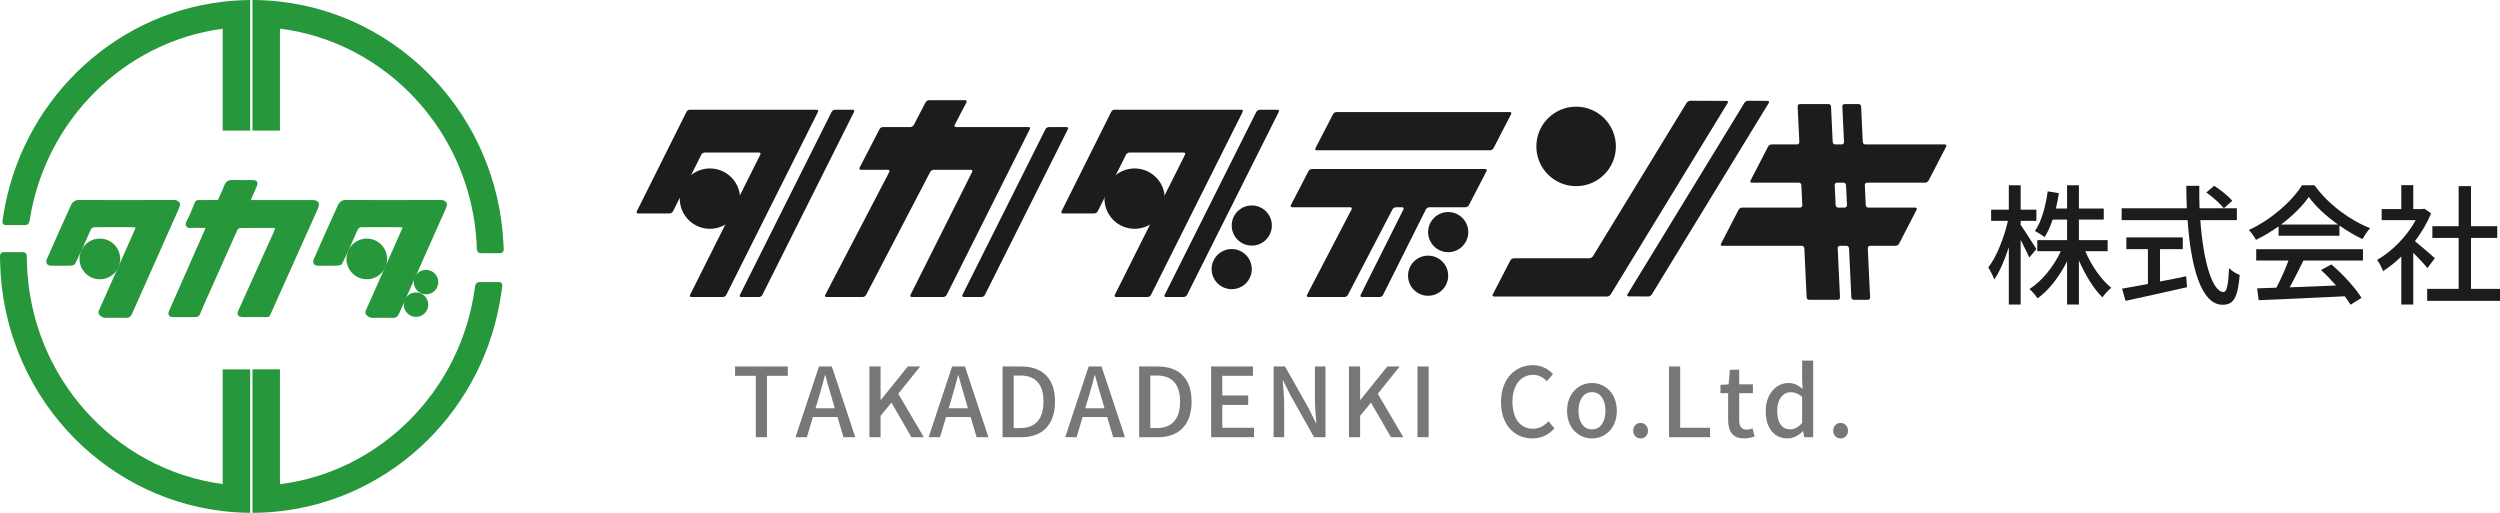 <?xml version="1.0" encoding="utf-8"?>
<!-- Generator: Adobe Illustrator 16.0.0, SVG Export Plug-In . SVG Version: 6.00 Build 0)  -->
<!DOCTYPE svg PUBLIC "-//W3C//DTD SVG 1.1//EN" "http://www.w3.org/Graphics/SVG/1.1/DTD/svg11.dtd">
<svg version="1.1" id="レイヤー_1" xmlns="http://www.w3.org/2000/svg" xmlns:xlink="http://www.w3.org/1999/xlink" x="0px"
	 y="0px" width="312.116px" height="64.025px" viewBox="0 0 312.116 64.025" enable-background="new 0 0 312.116 64.025"
	 xml:space="preserve">
<path fill-rule="evenodd" clip-rule="evenodd" fill="#26973A" d="M34.345,28.456c-1.486,0-2.925-0.007-4.363,0.012
	c-0.121,0.001-0.298,0.139-0.349,0.255c-0.843,1.89-4.51,10.032-4.633,10.423c-0.106,0.338-0.332,0.435-0.62,0.438
	c-0.951,0.013-1.9,0.015-2.849,0c-0.426-0.005-0.613-0.342-0.438-0.748c0.425-0.982,4.037-9.161,4.427-10.03
	c0.042-0.092,0.081-0.184,0.155-0.352c-0.311,0-1.486-0.032-1.809,0.008c-0.592,0.072-0.864-0.348-0.554-0.889
	c0.378-0.656,0.633-1.386,0.926-2.09c0.201-0.478,0.224-0.507,0.744-0.507c0.698-0.002,1.396-0.002,2.092-0.004
	c0.03,0,0.061-0.008,0.135-0.018c0.246-0.549,0.532-1.108,0.747-1.694c0.192-0.524,0.468-0.814,1.103-0.788
	c0.828,0.035,1.661,0.005,2.493,0.009c0.512,0.004,0.701,0.262,0.517,0.741c-0.168,0.437-0.375,0.861-0.563,1.289
	c-0.057,0.131-0.109,0.261-0.194,0.465h7.68c0.764,0,1.002,0.4,0.689,1.089c-0.777,1.711-5.278,11.731-5.863,13.063
	c-0.193,0.441-0.206,0.462-0.682,0.462c-0.935,0-1.871,0.003-2.805,0c-0.611-0.004-0.804-0.311-0.56-0.854
	c0.907-2.009,3.852-8.544,4.419-9.802C34.253,28.795,34.286,28.64,34.345,28.456"/>
<path fill="#26973A" d="M27.804,46.114v14.32C14.287,58.638,3.76,47.014,3.362,32.842c-0.007-0.275-0.019-0.553-0.019-0.83
	c0-0.04,0.002-0.08,0.003-0.119c-0.021-0.229-0.212-0.414-0.446-0.414H0.435c-0.234,0-0.419,0.184-0.431,0.414
	C0.002,31.932,0,31.972,0,32.012c0,0.277,0.012,0.554,0.018,0.828c0.403,16.048,12.4,29.158,27.786,30.966
	c1.127,0.134,2.27,0.207,3.429,0.217V46.114H27.804z"/>
<path fill="#26973A" d="M27.804,0.219C13.781,1.868,2.575,12.907,0.396,27.001c-0.033,0.227-0.065,0.453-0.096,0.68
	C0.28,27.913,0.444,28.1,0.68,28.1h2.487c0.246,0,0.474-0.198,0.511-0.442l0.039-0.261h0.005
	C5.701,14.981,15.515,5.218,27.804,3.586v12.717h3.429v-16.3C30.074,0.012,28.931,0.087,27.804,0.219"/>
<path fill="#26973A" d="M62.849,30.279c0-0.01-0.004-0.016-0.005-0.025C62.009,14.58,50.106,1.908,34.949,0.2
	C33.822,0.072,32.68,0.003,31.52,0v16.303h3.429V3.572c13.291,1.691,23.726,12.88,24.55,26.68c0,0.009-0.005,0.016-0.005,0.027
	l0.027,0.59l0.014,0.295c0.01,0.245,0.22,0.445,0.466,0.445h2.464c0.218,0,0.384-0.16,0.413-0.365
	c0.004-0.028,0.014-0.052,0.012-0.08L62.849,30.279z"/>
<path fill="#26973A" d="M62.707,35.546c-0.029-0.189-0.177-0.334-0.385-0.334h-2.483c-0.2,0-0.389,0.137-0.47,0.317
	c-0.016,0.022-0.031,0.065-0.041,0.118c0,0.004-0.002,0.008-0.002,0.011l-0.049,0.324l-0.013,0.085
	c-0.002,0.016-0.004,0.031-0.004,0.042c-1.793,12.711-11.78,22.749-24.31,24.346V46.113h-3.429v17.912
	c1.159-0.002,2.302-0.075,3.429-0.202C49.185,62.22,60.555,50.95,62.58,36.601c0.005-0.018,0.016-0.036,0.018-0.057l0.115-0.886
	C62.719,35.62,62.709,35.583,62.707,35.546"/>
<path fill-rule="evenodd" clip-rule="evenodd" fill="#26973A" d="M15.007,32.326c0,1.401-1.136,2.538-2.539,2.538
	c-1.402,0-2.539-1.137-2.539-2.538c0-1.401,1.137-2.538,2.539-2.538C13.871,29.788,15.007,30.925,15.007,32.326"/>
<path fill-rule="evenodd" clip-rule="evenodd" fill="#26973A" d="M22.317,25.188c-0.164-0.164-0.414-0.224-0.641-0.222
	c-3.948,0.017-7.896,0.014-11.842,0.003c-0.447-0.001-0.72,0.213-0.932,0.558c-0.092,0.152-2.678,5.959-3.058,6.834
	c-0.194,0.448,0.044,0.808,0.526,0.813c0.802,0.007,1.603,0.012,2.404-0.008c0.156-0.004,0.451-0.044,0.553-0.158
	c0.181-0.204,1.793-3.852,1.981-4.282c0.109-0.244,0.271-0.363,0.541-0.362c1.482,0.005,5.09-0.042,5.089,0.048
	c0,0.064-4.267,9.609-4.602,10.376c-0.092,0.207-0.062,0.39,0.111,0.563c0.208,0.209,0.429,0.336,0.739,0.333
	c0.86-0.014,1.721-0.018,2.581,0c0.375,0.007,0.572-0.198,0.708-0.489c0.069-0.148,5.703-12.792,5.83-13.095
	c0.11-0.261,0.264-0.543,0.093-0.812C22.374,25.251,22.348,25.218,22.317,25.188"/>
<path fill-rule="evenodd" clip-rule="evenodd" fill="#26973A" d="M51.661,35.22c0,0.844,0.684,1.527,1.528,1.527
	c0.845,0,1.53-0.684,1.53-1.527c0-0.844-0.685-1.529-1.53-1.529C52.345,33.691,51.661,34.376,51.661,35.22"/>
<path fill-rule="evenodd" clip-rule="evenodd" fill="#26973A" d="M50.409,38.037c0,0.844,0.684,1.527,1.528,1.527
	c0.844,0,1.53-0.684,1.53-1.527c0-0.846-0.686-1.529-1.53-1.529C51.093,36.507,50.409,37.191,50.409,38.037"/>
<path fill-rule="evenodd" clip-rule="evenodd" fill="#26973A" d="M48.332,32.326c0,1.401-1.136,2.538-2.538,2.538
	c-1.401,0-2.538-1.137-2.538-2.538c0-1.401,1.137-2.538,2.538-2.538C47.196,29.788,48.332,30.925,48.332,32.326"/>
<path fill-rule="evenodd" clip-rule="evenodd" fill="#26973A" d="M55.643,25.188c-0.163-0.164-0.412-0.224-0.641-0.222
	c-3.948,0.017-7.895,0.014-11.842,0.003c-0.448-0.001-0.721,0.213-0.931,0.558c-0.091,0.152-2.679,5.959-3.059,6.834
	c-0.194,0.448,0.044,0.808,0.526,0.813c0.802,0.007,1.603,0.012,2.404-0.008c0.157-0.004,0.451-0.044,0.554-0.158
	c0.18-0.204,1.794-3.852,1.982-4.282c0.106-0.244,0.269-0.363,0.54-0.362c1.481,0.005,5.09-0.042,5.09,0.048
	c-0.001,0.064-4.269,9.609-4.604,10.376c-0.09,0.207-0.061,0.39,0.11,0.563c0.21,0.209,0.43,0.336,0.739,0.333
	c0.862-0.014,1.722-0.018,2.583,0c0.375,0.007,0.572-0.198,0.708-0.489c0.069-0.148,5.703-12.792,5.83-13.095
	c0.111-0.261,0.263-0.543,0.091-0.812C55.7,25.251,55.673,25.218,55.643,25.188"/>
<path fill-rule="evenodd" clip-rule="evenodd" fill="#1B1C1B" d="M95.179,36.816c-0.072,0.146-0.268,0.267-0.431,0.267h-2.206
	c-0.164,0-0.236-0.121-0.164-0.267l11.446-22.847c0.072-0.147,0.266-0.267,0.43-0.267h2.205c0.164,0,0.239,0.12,0.165,0.267
	L95.179,36.816z"/>
<path fill="#1B1C1B" d="M130.953,15.863c-0.165,0-0.359,0.119-0.432,0.265l-10.363,20.688c-0.072,0.146,0.002,0.267,0.164,0.267
	h2.206c0.165,0,0.359-0.12,0.433-0.267l10.361-20.688c0.074-0.146,0-0.265-0.164-0.265H130.953z"/>
<path fill-rule="evenodd" clip-rule="evenodd" fill="#1B1C1B" d="M128.451,15.863h-0.548h-3.429h-0.595h-4.532
	c-0.162,0-0.234-0.119-0.159-0.265l1.47-2.821c0.076-0.144,0.004-0.264-0.16-0.264h-4.508c-0.164,0-0.359,0.12-0.435,0.264
	l-1.469,2.821c-0.076,0.146-0.272,0.265-0.437,0.265h-3.413c-0.164,0-0.359,0.119-0.433,0.264l-2.487,4.806
	c-0.074,0.147-0.003,0.266,0.162,0.266h3.391c0.164,0,0.236,0.118,0.16,0.264l-8.002,15.355c-0.074,0.146-0.004,0.265,0.16,0.265
	h4.51c0.162,0,0.359-0.119,0.434-0.265l8.002-15.355c0.076-0.146,0.271-0.264,0.435-0.264h4.635c0.166,0,0.238,0.119,0.166,0.266
	l-7.697,15.351c-0.075,0.146,0,0.267,0.164,0.267h3.926c0.162,0,0.357-0.12,0.43-0.267l10.373-20.688
	C128.638,15.982,128.586,15.863,128.451,15.863"/>
<path fill="#1B1C1B" d="M211.027,12.577c-0.164-0.001-0.367,0.113-0.453,0.253l-11.705,19.162c-0.084,0.14-0.287,0.254-0.451,0.254
	h-9.42c-0.162,0-0.359,0.119-0.434,0.264l-2.197,4.246c-0.076,0.146-0.004,0.265,0.158,0.265h14.109
	c0.164,0,0.369-0.114,0.453-0.255l2.605-4.265c0.084-0.141,0.225-0.368,0.311-0.508l11.693-19.143
	c0.086-0.14,0.02-0.255-0.143-0.255L211.027,12.577z"/>
<path fill-rule="evenodd" clip-rule="evenodd" fill="#1B1C1B" d="M206.219,36.765c-0.086,0.141-0.289,0.254-0.453,0.253L203.328,37
	c-0.164,0-0.229-0.114-0.143-0.255l14.607-23.916c0.088-0.14,0.289-0.253,0.455-0.252l2.438,0.015
	c0.164,0.001,0.229,0.116,0.143,0.256L206.219,36.765z"/>
<path fill-rule="evenodd" clip-rule="evenodd" fill="#1B1C1B" d="M98.861,13.702h-0.596h-0.238h-0.594h-6.778H90.06h-3.461h-0.53
	c-0.128,0-0.293,0.12-0.366,0.267l-6.199,12.412c-0.075,0.146,0,0.267,0.164,0.267h3.925c0.164,0,0.358-0.121,0.432-0.267
	l3.534-7.076c0.073-0.147,0.267-0.266,0.432-0.266h6.768c0.164,0,0.238,0.119,0.164,0.266l-8.771,17.511
	c-0.074,0.146,0.002,0.266,0.164,0.266h3.926c0.166,0,0.358-0.119,0.431-0.266l11.446-22.847c0.072-0.147-0.001-0.267-0.165-0.267
	H98.861z"/>
<path fill-rule="evenodd" clip-rule="evenodd" fill="#1B1C1B" d="M92.399,24.798c0,2.08-1.687,3.768-3.769,3.768
	c-2.08,0-3.766-1.688-3.766-3.768c0-2.081,1.686-3.768,3.766-3.768C90.712,21.031,92.399,22.718,92.399,24.798"/>
<path fill-rule="evenodd" clip-rule="evenodd" fill="#1B1C1B" d="M148.201,36.816c-0.072,0.146-0.266,0.267-0.43,0.267h-2.205
	c-0.164,0-0.238-0.121-0.164-0.267l11.444-22.847c0.074-0.147,0.267-0.267,0.431-0.267h2.207c0.162,0,0.238,0.12,0.164,0.267
	L148.201,36.816z"/>
<path fill="#1B1C1B" d="M166.863,13.987c-0.164,0-0.359,0.12-0.434,0.265l-2.197,4.246c-0.076,0.144-0.004,0.264,0.16,0.264h21.633
	c0.164,0,0.359-0.12,0.436-0.264l2.195-4.246c0.074-0.145,0.004-0.265-0.162-0.265H166.863z"/>
<path fill="#1B1C1B" d="M178.041,21.103h-0.598h-0.676h-0.594h-4.508h-0.596h-7.277c-0.164,0-0.359,0.119-0.436,0.264l-2.195,4.246
	c-0.076,0.145-0.004,0.263,0.162,0.263h7.256c0.166,0,0.236,0.12,0.162,0.264l-5.564,10.677c-0.075,0.146-0.004,0.266,0.16,0.266
	h4.508c0.164,0,0.361-0.119,0.436-0.266l5.564-10.677c0.074-0.144,0.271-0.264,0.434-0.264h0.775c0.162,0,0.236,0.121,0.162,0.267
	l-5.346,10.672c-0.072,0.147,0,0.268,0.164,0.268h2.207c0.164,0,0.357-0.12,0.432-0.268l5.344-10.672
	c0.074-0.146,0.27-0.267,0.432-0.267h4.504c0.164,0,0.359-0.118,0.434-0.263l2.199-4.246c0.074-0.145,0.002-0.264-0.162-0.264
	h-4.584h-0.596H178.041z"/>
<path fill-rule="evenodd" clip-rule="evenodd" fill="#1B1C1B" d="M151.885,13.702h-0.594h-0.238h-0.596h-6.779h-0.594h-3.461h-0.531
	c-0.127,0-0.291,0.12-0.365,0.267l-6.201,12.412c-0.073,0.146,0.001,0.267,0.164,0.267h3.927c0.163,0,0.357-0.121,0.431-0.267
	l3.534-7.076c0.073-0.147,0.268-0.266,0.432-0.266h6.767c0.165,0,0.239,0.119,0.165,0.266l-8.77,17.511
	c-0.074,0.146,0,0.266,0.164,0.266h3.926c0.164,0,0.357-0.119,0.431-0.266l11.444-22.847c0.074-0.147,0-0.267-0.164-0.267H151.885z"
	/>
<path fill-rule="evenodd" clip-rule="evenodd" fill="#1B1C1B" d="M145.422,24.798c0,2.08-1.687,3.768-3.768,3.768
	c-2.08,0-3.768-1.688-3.768-3.768c0-2.081,1.688-3.768,3.768-3.768C143.735,21.031,145.422,22.718,145.422,24.798"/>
<path fill-rule="evenodd" clip-rule="evenodd" fill="#1B1C1B" d="M158.787,28.156c0,1.385-1.123,2.506-2.506,2.506
	c-1.385,0-2.506-1.121-2.506-2.506c0-1.386,1.121-2.507,2.506-2.507C157.664,25.649,158.787,26.77,158.787,28.156"/>
<path fill-rule="evenodd" clip-rule="evenodd" fill="#1B1C1B" d="M156.281,33.598c0,1.383-1.121,2.504-2.506,2.504
	c-1.385,0-2.508-1.121-2.508-2.504c0-1.384,1.123-2.506,2.508-2.506C155.16,31.091,156.281,32.213,156.281,33.598"/>
<path fill-rule="evenodd" clip-rule="evenodd" fill="#1B1C1B" d="M183.307,28.978c0,1.383-1.121,2.506-2.506,2.506
	c-1.383,0-2.506-1.123-2.506-2.506c0-1.384,1.123-2.506,2.506-2.506C182.186,26.472,183.307,27.594,183.307,28.978"/>
<path fill-rule="evenodd" clip-rule="evenodd" fill="#1B1C1B" d="M201.738,18.279c0,2.74-2.225,4.963-4.965,4.963
	c-2.742,0-4.965-2.223-4.965-4.963c0-2.741,2.223-4.963,4.965-4.963C199.514,13.316,201.738,15.538,201.738,18.279"/>
<path fill-rule="evenodd" clip-rule="evenodd" fill="#1B1C1B" d="M180.801,34.422c0,1.381-1.121,2.504-2.506,2.504
	c-1.383,0-2.506-1.123-2.506-2.504c0-1.386,1.123-2.506,2.506-2.506C179.68,31.916,180.801,33.036,180.801,34.422"/>
<path fill-rule="evenodd" clip-rule="evenodd" fill="#1B1C1B" d="M240.34,22.806c0.164,0,0.359-0.119,0.436-0.263l2.195-4.246
	c0.076-0.147,0.004-0.266-0.162-0.266h-9.934c-0.164,0-0.306-0.134-0.313-0.297l-0.209-4.445c-0.008-0.162-0.148-0.297-0.311-0.297
	h-1.748c-0.164,0-0.293,0.135-0.285,0.297l0.209,4.445c0.008,0.163-0.119,0.297-0.283,0.297h-0.818
	c-0.164,0-0.305-0.134-0.313-0.297l-0.209-4.445c-0.008-0.162-0.148-0.297-0.311-0.297h-3.572c-0.164,0-0.291,0.135-0.283,0.297
	l0.211,4.445c0.006,0.163-0.121,0.297-0.285,0.297h-3.176c-0.164,0-0.36,0.119-0.436,0.266l-2.199,4.246
	c-0.074,0.144-0.002,0.263,0.162,0.263h5.873c0.164,0,0.305,0.133,0.313,0.298l0.117,2.514c0.008,0.163-0.119,0.298-0.283,0.298
	h-7.234c-0.162,0-0.359,0.119-0.432,0.263l-2.2,4.246c-0.075,0.146-0.001,0.265,0.161,0.265h9.928c0.164,0,0.305,0.134,0.313,0.297
	l0.289,6.146c0.008,0.163,0.148,0.297,0.313,0.297h3.57c0.162,0,0.291-0.134,0.283-0.297l-0.289-6.146
	c-0.008-0.163,0.119-0.297,0.283-0.297h0.82c0.162,0,0.303,0.134,0.313,0.297l0.287,6.146c0.008,0.163,0.147,0.297,0.313,0.297h1.75
	c0.162,0,0.289-0.134,0.283-0.297l-0.293-6.146c-0.006-0.163,0.121-0.297,0.287-0.297h3.181c0.165,0,0.362-0.119,0.438-0.265
	l2.195-4.246c0.074-0.144,0.002-0.263-0.162-0.263h-5.879c-0.162,0-0.305-0.135-0.311-0.298l-0.119-2.514
	c-0.008-0.165,0.121-0.298,0.285-0.298H240.34z M230.59,25.618c0.008,0.163-0.119,0.298-0.281,0.298h-0.823
	c-0.161,0-0.302-0.135-0.31-0.298l-0.119-2.514c-0.008-0.165,0.119-0.298,0.283-0.298h0.82c0.164,0,0.303,0.133,0.311,0.298
	L230.59,25.618z"/>
<path fill="#1B1C1B" d="M253.343,32.155c-0.211-0.519-0.666-1.396-1.071-2.208v8.069h-1.478v-7.16
	c-0.503,1.591-1.152,3.068-1.818,4.042c-0.146-0.438-0.488-1.104-0.747-1.509c1.023-1.283,1.98-3.718,2.452-5.813h-2.095v-1.396
	h2.208v-3.052h1.478v3.052h1.964v1.396h-1.964v0.504c0.438,0.6,1.672,2.549,1.964,3.019L253.343,32.155z M260.34,31.36
	c0.764,1.802,1.997,3.57,3.247,4.578c-0.356,0.275-0.844,0.796-1.104,1.186c-1.088-1.056-2.159-2.809-2.938-4.611v5.503h-1.478
	v-5.39c-0.958,1.899-2.257,3.604-3.686,4.627c-0.229-0.374-0.682-0.894-1.007-1.169c1.543-0.975,3.021-2.793,3.913-4.725h-2.938
	v-1.38h3.718v-2.565h-1.802c-0.276,0.844-0.617,1.591-1.007,2.192c-0.26-0.211-0.877-0.601-1.201-0.763
	c0.827-1.202,1.331-3.069,1.591-4.952l1.396,0.227c-0.098,0.666-0.228,1.299-0.374,1.916h1.396v-2.906h1.478v2.906h3.101v1.38
	h-3.101v2.565h3.588v1.38H260.34z"/>
<path fill="#1B1C1B" d="M274.704,27.479c0.356,5.114,1.493,8.979,2.905,8.979c0.39,0,0.585-0.877,0.683-2.987
	c0.341,0.357,0.909,0.715,1.331,0.861c-0.26,2.922-0.796,3.717-2.144,3.717c-2.679,0-3.961-4.724-4.367-10.569h-8.231v-1.477h8.135
	c-0.033-0.925-0.065-1.867-0.065-2.809h1.624c-0.017,0.942,0,1.9,0.032,2.809h4.659v1.477H274.704z M269.671,35.142
	c1.071-0.195,2.176-0.422,3.263-0.65l0.114,1.365c-2.695,0.617-5.602,1.25-7.68,1.705l-0.438-1.526
	c0.877-0.146,1.997-0.357,3.231-0.586V31.1h-2.695v-1.461h7.046V31.1h-2.841V35.142z M276.44,23.193
	c0.796,0.52,1.786,1.315,2.257,1.867l-1.055,0.942c-0.455-0.568-1.396-1.413-2.192-1.981L276.44,23.193z"/>
<path fill="#1B1C1B" d="M284.473,28.258c-0.894,0.633-1.851,1.218-2.825,1.689c-0.162-0.341-0.568-0.91-0.893-1.234
	c2.776-1.266,5.422-3.604,6.64-5.585h1.56c1.721,2.386,4.416,4.367,6.948,5.358c-0.357,0.373-0.697,0.909-0.958,1.363
	c-0.941-0.454-1.932-1.023-2.874-1.688v1.266h-7.598V28.258z M281.68,31.115h13.329v1.413h-7.436
	c-0.535,1.088-1.137,2.306-1.721,3.345c1.802-0.066,3.815-0.147,5.796-0.229c-0.601-0.681-1.25-1.364-1.883-1.932l1.299-0.698
	c1.477,1.25,3.02,2.971,3.767,4.171l-1.381,0.861c-0.178-0.309-0.422-0.665-0.714-1.055c-3.864,0.193-7.988,0.373-10.748,0.485
	l-0.194-1.476l2.402-0.082c0.536-1.006,1.12-2.305,1.51-3.393h-4.026V31.115z M291.892,28.031c-1.461-1.039-2.792-2.257-3.652-3.442
	c-0.779,1.137-2.014,2.354-3.458,3.442H291.892z"/>
<path fill="#1B1C1B" d="M303.057,33.471c-0.373-0.471-1.104-1.25-1.77-1.916v6.461h-1.493v-5.99c-0.73,0.714-1.51,1.331-2.273,1.818
	c-0.146-0.39-0.52-1.104-0.746-1.396c1.851-1.055,3.718-2.939,4.82-4.968h-4.253V26.1h2.452v-2.988h1.493V26.1h1.12l0.26-0.049
	l0.846,0.568c-0.488,1.234-1.202,2.419-2.015,3.491c0.765,0.617,2.111,1.786,2.484,2.127L303.057,33.471z M312.116,36.068v1.494
	h-9.092v-1.494h3.929v-6.364h-3.279v-1.461h3.279v-5.001h1.543v5.001h3.279v1.461h-3.279v6.364H312.116z"/>
<polygon fill="#777778" points="94.361,46.917 91.771,46.917 91.771,45.754 98.355,45.754 98.355,46.917 95.752,46.917 
	95.752,54.582 94.361,54.582 "/>
<path fill="#777778" d="M104.56,52.063h-3.07l-0.756,2.518h-1.415l2.926-8.826h1.607l2.927,8.826h-1.475L104.56,52.063z
	 M104.224,50.971l-0.348-1.188c-0.299-0.959-0.564-1.942-0.839-2.938h-0.048c-0.252,1.008-0.528,1.979-0.816,2.938l-0.36,1.188
	H104.224z"/>
<polygon fill="#777778" points="108.546,45.754 109.938,45.754 109.938,49.928 109.974,49.928 113.332,45.754 114.879,45.754 
	112.145,49.161 115.334,54.582 113.788,54.582 111.292,50.263 109.938,51.918 109.938,54.582 108.546,54.582 "/>
<path fill="#777778" d="M121.18,52.063h-3.07l-0.756,2.518h-1.415l2.926-8.826h1.607l2.927,8.826h-1.475L121.18,52.063z
	 M120.844,50.971l-0.348-1.188c-0.299-0.959-0.564-1.942-0.839-2.938h-0.048c-0.252,1.008-0.528,1.979-0.816,2.938l-0.36,1.188
	H120.844z"/>
<path fill="#777778" d="M125.166,45.754h2.291c2.71,0,4.258,1.499,4.258,4.376c0,2.868-1.548,4.451-4.187,4.451h-2.362V45.754z
	 M127.361,53.442c1.895,0,2.914-1.115,2.914-3.312c0-2.206-1.019-3.25-2.914-3.25h-0.804v6.562H127.361z"/>
<path fill="#777778" d="M138.231,52.063h-3.07l-0.756,2.518h-1.415l2.926-8.826h1.607l2.927,8.826h-1.475L138.231,52.063z
	 M137.896,50.971l-0.348-1.188c-0.299-0.959-0.564-1.942-0.839-2.938h-0.048c-0.252,1.008-0.528,1.979-0.816,2.938l-0.36,1.188
	H137.896z"/>
<path fill="#777778" d="M142.218,45.754h2.291c2.71,0,4.258,1.499,4.258,4.376c0,2.868-1.548,4.451-4.187,4.451h-2.362V45.754z
	 M144.413,53.442c1.895,0,2.914-1.115,2.914-3.312c0-2.206-1.019-3.25-2.914-3.25h-0.804v6.562H144.413z"/>
<polygon fill="#777778" points="151.206,45.754 156.423,45.754 156.423,46.917 152.597,46.917 152.597,49.376 155.834,49.376 
	155.834,50.551 152.597,50.551 152.597,53.405 156.555,53.405 156.555,54.582 151.206,54.582 "/>
<path fill="#777778" d="M159.005,45.754h1.427l2.927,5.181l0.923,1.871h0.06c-0.071-0.911-0.18-1.979-0.18-2.939v-4.112h1.32v8.827
	h-1.429l-2.926-5.205l-0.924-1.849h-0.06c0.072,0.913,0.18,1.933,0.18,2.892v4.162h-1.319V45.754z"/>
<polygon fill="#777778" points="168.413,45.754 169.805,45.754 169.805,49.928 169.841,49.928 173.198,45.754 174.746,45.754 
	172.011,49.161 175.201,54.582 173.654,54.582 171.159,50.263 169.805,51.918 169.805,54.582 168.413,54.582 "/>
<rect x="176.97" y="45.753" fill="#777778" width="1.392" height="8.827"/>
<path fill="#777778" d="M187.396,50.192c0-2.879,1.751-4.605,3.982-4.605c1.104,0,1.967,0.527,2.506,1.115l-0.755,0.887
	c-0.456-0.467-1.008-0.792-1.728-0.792c-1.522,0-2.578,1.272-2.578,3.348c0,2.099,0.983,3.382,2.542,3.382
	c0.804,0,1.428-0.359,1.955-0.937l0.744,0.876c-0.708,0.816-1.606,1.271-2.747,1.271C189.1,54.737,187.396,53.083,187.396,50.192"/>
<path fill="#777778" d="M195.641,51.295c0-2.207,1.476-3.479,3.106-3.479s3.106,1.272,3.106,3.479c0,2.183-1.476,3.44-3.106,3.44
	S195.641,53.478,195.641,51.295 M200.438,51.295c0-1.403-0.646-2.339-1.691-2.339c-1.031,0-1.679,0.936-1.679,2.339
	c0,1.391,0.647,2.313,1.679,2.313C199.792,53.609,200.438,52.686,200.438,51.295"/>
<path fill="#777778" d="M203.897,53.778c0-0.563,0.407-0.983,0.923-0.983s0.924,0.42,0.924,0.983c0,0.563-0.408,0.959-0.924,0.959
	S203.897,54.34,203.897,53.778"/>
<polygon fill="#777778" points="208.373,45.754 209.764,45.754 209.764,53.405 213.494,53.405 213.494,54.582 208.373,54.582 "/>
<path fill="#777778" d="M215.753,52.422v-3.334h-0.96v-1.031l1.02-0.072l0.156-1.823h1.163v1.823h1.715v1.104h-1.715v3.346
	c0,0.792,0.276,1.2,0.96,1.2c0.228,0,0.515-0.072,0.707-0.156l0.252,1.02c-0.372,0.119-0.815,0.238-1.295,0.238
	C216.269,54.736,215.753,53.814,215.753,52.422"/>
<path fill="#777778" d="M220.444,51.295c0-2.147,1.355-3.479,2.831-3.479c0.755,0,1.236,0.289,1.774,0.745l-0.06-1.092v-2.446h1.379
	v9.559h-1.127l-0.12-0.744h-0.036c-0.491,0.504-1.175,0.898-1.919,0.898C221.512,54.736,220.444,53.478,220.444,51.295
	 M224.99,52.794v-3.228c-0.492-0.442-0.96-0.599-1.451-0.599c-0.924,0-1.667,0.876-1.667,2.303c0,1.499,0.588,2.327,1.619,2.327
	C224.043,53.598,224.512,53.346,224.99,52.794"/>
<path fill="#777778" d="M228.869,53.778c0-0.563,0.407-0.983,0.923-0.983s0.924,0.42,0.924,0.983c0,0.563-0.408,0.959-0.924,0.959
	S228.869,54.34,228.869,53.778"/>
</svg>
